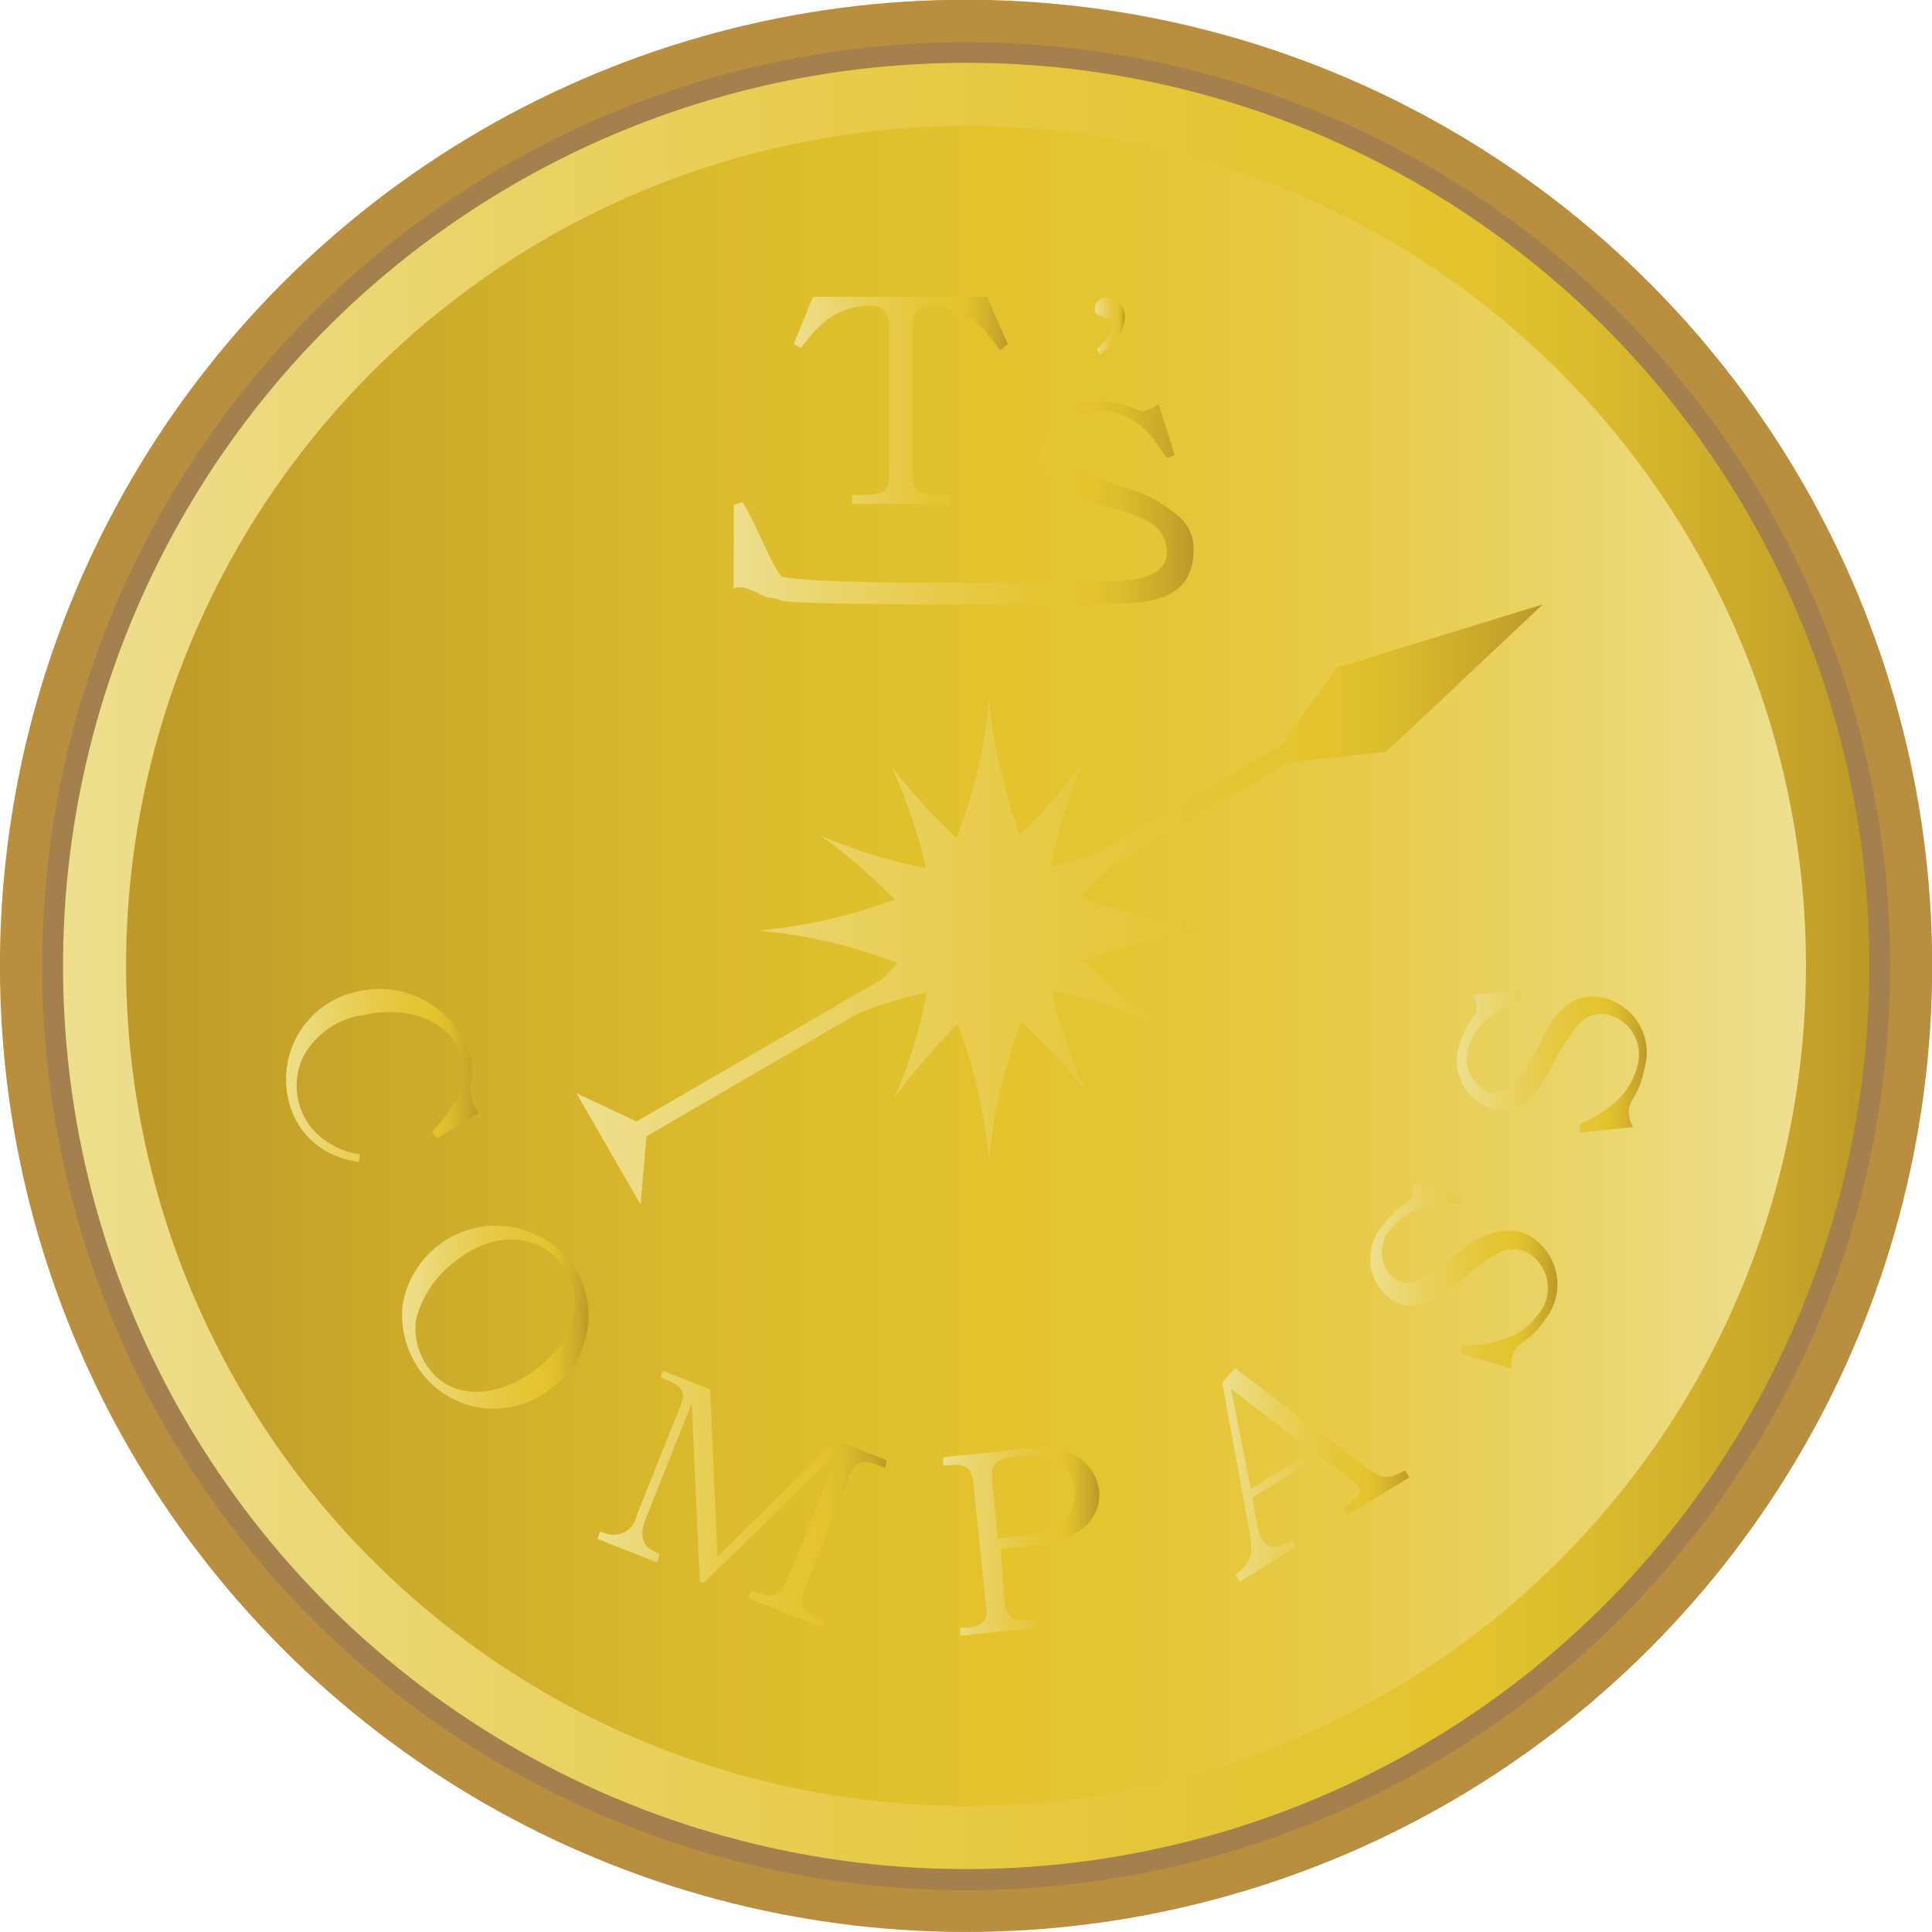 <svg xmlns="http://www.w3.org/2000/svg" xmlns:xlink="http://www.w3.org/1999/xlink" width="81.61" height="81.61" viewBox="0 0 81.61 81.61"><defs><style>.cls-1{isolation:isolate;}.cls-2{fill:#b98e3f;}.cls-3{fill:#a4804c;}.cls-4{fill:url(#linear-gradient);}.cls-5{fill:url(#linear-gradient-2);}.cls-6{mix-blend-mode:screen;}.cls-7{fill:url(#linear-gradient-3);}.cls-8{fill:url(#linear-gradient-4);}.cls-9{fill:url(#linear-gradient-5);}.cls-10{fill:url(#linear-gradient-6);}.cls-11{fill:url(#linear-gradient-7);}.cls-12{fill:url(#linear-gradient-8);}.cls-13{fill:url(#linear-gradient-9);}.cls-14{fill:url(#linear-gradient-10);}.cls-15{fill:url(#linear-gradient-11);}.cls-16{fill:url(#linear-gradient-12);}.cls-17{fill:url(#linear-gradient-13);}</style><linearGradient id="linear-gradient" x1="2.66" y1="40.81" x2="78.95" y2="40.81" gradientTransform="translate(57.04 -14.57) rotate(61.34)" gradientUnits="userSpaceOnUse"><stop offset="0" stop-color="#eddf8e"/><stop offset="0.22" stop-color="#ead469"/><stop offset="0.45" stop-color="#e7cb49"/><stop offset="0.64" stop-color="#e5c535"/><stop offset="0.78" stop-color="#e4c32e"/><stop offset="0.84" stop-color="#ddbc2d"/><stop offset="0.94" stop-color="#caa82a"/><stop offset="1" stop-color="#bc9928"/></linearGradient><linearGradient id="linear-gradient-2" x1="5.32" y1="40.81" x2="76.29" y2="40.81" gradientTransform="translate(69.79 -9.1) rotate(75.15)" gradientUnits="userSpaceOnUse"><stop offset="0" stop-color="#bc9928"/><stop offset="0.14" stop-color="#caa82a"/><stop offset="0.37" stop-color="#ddbc2d"/><stop offset="0.53" stop-color="#e4c32e"/><stop offset="0.61" stop-color="#e5c535"/><stop offset="0.73" stop-color="#e7cb49"/><stop offset="0.86" stop-color="#ead469"/><stop offset="0.99" stop-color="#eddf8e"/></linearGradient><linearGradient id="linear-gradient-3" x1="12.04" y1="45.43" x2="20.25" y2="45.43" gradientTransform="matrix(1, 0, 0, 1, 0, 0)" xlink:href="#linear-gradient"/><linearGradient id="linear-gradient-4" x1="17.01" y1="55.59" x2="24.89" y2="55.59" gradientTransform="matrix(1, 0, 0, 1, 0, 0)" xlink:href="#linear-gradient"/><linearGradient id="linear-gradient-5" x1="25.23" y1="63.32" x2="37.52" y2="63.32" gradientTransform="matrix(1, 0, 0, 1, 0, 0)" xlink:href="#linear-gradient"/><linearGradient id="linear-gradient-6" x1="39.8" y1="65.08" x2="46.41" y2="65.08" gradientTransform="matrix(1, 0, 0, 1, 0, 0)" xlink:href="#linear-gradient"/><linearGradient id="linear-gradient-7" x1="51.63" y1="62.3" x2="59.53" y2="62.3" gradientTransform="matrix(1, 0, 0, 1, 0, 0)" xlink:href="#linear-gradient"/><linearGradient id="linear-gradient-8" x1="57.91" y1="53.95" x2="65.77" y2="53.95" gradientTransform="matrix(1, 0, 0, 1, 0, 0)" xlink:href="#linear-gradient"/><linearGradient id="linear-gradient-9" x1="61.62" y1="44.84" x2="69.58" y2="44.84" gradientTransform="matrix(1, 0, 0, 1, 0, 0)" xlink:href="#linear-gradient"/><linearGradient id="linear-gradient-10" x1="33.56" y1="16.93" x2="42.6" y2="16.93" gradientTransform="matrix(1, 0, 0, 1, 0, 0)" xlink:href="#linear-gradient"/><linearGradient id="linear-gradient-11" x1="46.25" y1="13.76" x2="47.52" y2="13.76" gradientTransform="matrix(1, 0, 0, 1, 0, 0)" xlink:href="#linear-gradient"/><linearGradient id="linear-gradient-12" x1="31" y1="21.23" x2="50.43" y2="21.23" gradientTransform="matrix(1, 0, 0, 1, 0, 0)" xlink:href="#linear-gradient"/><linearGradient id="linear-gradient-13" x1="24.35" y1="38.19" x2="65.17" y2="38.19" gradientTransform="matrix(1, 0, 0, 1, 0, 0)" xlink:href="#linear-gradient"/></defs><g class="cls-1"><g id="レイヤー_2" data-name="レイヤー 2"><g id="デザイン"><circle class="cls-2" cx="40.81" cy="40.81" r="40.81" transform="translate(-16.28 49.28) rotate(-53.45)"/><circle class="cls-3" cx="40.81" cy="40.81" r="39.03" transform="translate(-16.43 33.45) rotate(-37.67)"/><circle class="cls-4" cx="40.81" cy="40.81" r="38.15" transform="translate(-14.57 57.04) rotate(-61.34)"/><circle class="cls-5" cx="40.81" cy="40.81" r="35.48" transform="translate(-9.1 69.79) rotate(-75.15)"/><g class="cls-6"><path class="cls-7" d="M18.47,48.07l-.23-.26a5.89,5.89,0,0,0,1.07-1.45,2.55,2.55,0,0,0,.19-1.6c-.34-1.55-2.09-2.34-4.17-1.88a3.44,3.44,0,0,0-2.48,1.68A2.82,2.82,0,0,0,14,48.34a3.13,3.13,0,0,0,1.21.42l-.05.32a3.85,3.85,0,0,1-1.56-.56,3.32,3.32,0,0,1-1.42-2.09,3.78,3.78,0,0,1,2.94-4.55,4,4,0,0,1,4.77,2.84,3,3,0,0,1,0,1.1,2.85,2.85,0,0,0,0,.49,2.27,2.27,0,0,0,.33.71Z"/><path class="cls-8" d="M23.39,58.56a3.84,3.84,0,0,1-5.5-.47A4.06,4.06,0,0,1,17,55.18a4,4,0,0,1,7-2A3.76,3.76,0,0,1,23.39,58.56Zm-4.21-5.24a4.37,4.37,0,0,0-1.61,2.45,2.82,2.82,0,0,0,.63,2.14c1,1.24,2.91,1.16,4.58-.18s1.95-3.07.91-4.37S20.78,52,19.18,53.32Z"/><path class="cls-9" d="M27.75,66l-2.52-1,.12-.31.28.1A1,1,0,0,0,26.9,64l1.84-4.6c.23-.55.12-.78-.48-1.07l-.35-.15L28,57.9l2,.79.31,7.06,5-4.92,2.15.86L37.4,62l-.27-.1c-.68-.27-1-.17-1.24.45L34.05,67c-.29.68-.19,1,.35,1.25l.44.18-.13.31L31.62,67.5l.12-.31.31.11c.67.23.94.1,1.23-.61l2.14-5.36-5.7,5.54-.16-.06-.34-7.53-1.93,4.84c-.28.69-.17,1.16.3,1.39l.28.13Z"/><path class="cls-10" d="M42.42,67.55c.09.75.26.93.89.87l.41,0,0,.34-3.16.34,0-.35.32,0c.63-.07.83-.29.78-.86l-.53-5.09c-.05-.76-.29-1-1-.91l-.29,0,0-.33,3-.32a6,6,0,0,1,1.91,0,2,2,0,0,1,1.68,1.72,1.81,1.81,0,0,1-1,1.8,4.46,4.46,0,0,1-2,.54l-1.16.12Zm.72-2.68a2.86,2.86,0,0,0,1.7-.54,1.59,1.59,0,0,0,.54-1.4,1.53,1.53,0,0,0-1-1.35A4,4,0,0,0,43,61.52c-1,.1-1.16.31-1.08,1.12L42.15,65Z"/><path class="cls-11" d="M54.74,65.36l-2.37,1.45-.18-.3c.63-.46.76-.81.6-1.76l-1.16-6.34.54-.62L57.73,62c.56.42.88.48,1.37.24l.25-.13.18.3L56.91,64l-.19-.3.23-.15c.46-.31.58-.5.44-.73a1.34,1.34,0,0,0-.23-.25l-1.4-1.08L52.9,63.27l.24,1.3a1.31,1.31,0,0,0,.16.42c.27.44.65.46,1.26.07Zm-1.9-2.46,2.61-1.6L52,58.67Z"/><path class="cls-12" d="M61.66,57.17l.1-.34a6,6,0,0,0,1.52-.18A3,3,0,0,0,65,55.49,1.73,1.73,0,0,0,64.66,53a1.31,1.31,0,0,0-1.49,0,7.93,7.93,0,0,0-1.5,1.13c-1.3,1.07-2.12,1.27-2.92.74a2.1,2.1,0,0,1-.42-3,3.78,3.78,0,0,1,1-1c.19-.12.24-.16.28-.22a1.29,1.29,0,0,0,.1-.66l2,.57-.07.32a4.3,4.3,0,0,0-1.57.15,2.69,2.69,0,0,0-1.42,1,1.46,1.46,0,0,0,.27,2,1.1,1.1,0,0,0,1.21-.07,12.81,12.81,0,0,0,1.76-1.29A3.32,3.32,0,0,1,63.44,52a1.89,1.89,0,0,1,1.34.31,2.38,2.38,0,0,1,.5,3.41,3.25,3.25,0,0,1-1,1A1.45,1.45,0,0,0,64,57a1.32,1.32,0,0,0-.16.8Z"/><path class="cls-13" d="M66.74,47.84l0-.35A5.88,5.88,0,0,0,68,46.74,3,3,0,0,0,69.17,45a1.73,1.73,0,0,0-1.24-2.14,1.31,1.31,0,0,0-1.38.57,8.72,8.72,0,0,0-1,1.62c-.79,1.49-1.47,2-2.42,1.81a2.11,2.11,0,0,1-1.52-2.58A3.84,3.84,0,0,1,62.21,43c.12-.18.16-.24.17-.31a1.27,1.27,0,0,0-.16-.66l2.07-.23,0,.32A4.39,4.39,0,0,0,63,42.9,2.66,2.66,0,0,0,62,44.38a1.45,1.45,0,0,0,1,1.76,1.08,1.08,0,0,0,1.09-.53,13.2,13.2,0,0,0,1.13-1.87,3.3,3.3,0,0,1,1.11-1.38,1.86,1.86,0,0,1,1.35-.22,2.37,2.37,0,0,1,1.78,3A3.55,3.55,0,0,1,69,46.38a1.79,1.79,0,0,0-.19.42,1.37,1.37,0,0,0,.17.81Z"/><path class="cls-14" d="M42.25,14.8c-.68-.91-.69-.92-1.09-1.22a3,3,0,0,0-1.8-.64c-.65,0-.82.23-.82,1.09v5.68c0,1,.1,1.12,1,1.18h.54v.4H36v-.38h.37c1.06,0,1.21-.16,1.2-1.2V14c0-.82-.21-1.09-.87-1.09a3,3,0,0,0-1.79.62,5.61,5.61,0,0,0-1.07,1.17l-.31-.16.81-2h7.36l.87,2Z"/><path class="cls-15" d="M46.32,14.76a2.44,2.44,0,0,0,.71-1c0-.17-.1-.25-.46-.38s-.32-.17-.32-.36a.46.46,0,0,1,.51-.45.82.82,0,0,1,.76.84,1.52,1.52,0,0,1-.4.94,8.11,8.11,0,0,1-.64.62Z"/><path class="cls-16" d="M31,21.33l.36-.12c.48.69,1.3,2.83,1.66,3.15,2.24.43,13.16.19,13.87.19,1.14,0,2.4-.22,2.4-1.22a1.45,1.45,0,0,0-.9-1.36,9.86,9.86,0,0,0-1.94-.67C44.7,20.77,44,20.15,44,19.1a2.3,2.3,0,0,1,2.44-2.17,4,4,0,0,1,1.46.32,1.23,1.23,0,0,0,.37.12,1.43,1.43,0,0,0,.67-.31l.68,2.16-.33.13c-.71-1-.73-1.05-1.08-1.34a2.92,2.92,0,0,0-1.78-.67,1.58,1.58,0,0,0-1.66,1.46c0,.45.25.78.79,1.06a15.42,15.42,0,0,0,2.24.82,5.53,5.53,0,0,1,1.9,1.06,1.78,1.78,0,0,1,.72,1.46c0,1.45-.8,2.29-3.18,2.29-.51,0-13.47.14-14.26-.13a1.33,1.33,0,0,0-.49-.11c-.24,0-1.08-.65-1.5-.38Z"/><path class="cls-17" d="M58.54,31.77l6.63-6.24-8.7,2.67h0l-2.39,3.33-7.86,4.58a11.65,11.65,0,0,1-1.82.49,21.67,21.67,0,0,1,1.37-4.44,25.33,25.33,0,0,1-2.68,3.12,22.6,22.6,0,0,1-1.31-5.73,21.88,21.88,0,0,1-1.37,5.85,24.78,24.78,0,0,1-2.74-3,21.26,21.26,0,0,1,1.44,4.27,21.67,21.67,0,0,1-4.44-1.37A24.8,24.8,0,0,1,37.8,38a22.7,22.7,0,0,1-5.74,1.31,21.78,21.78,0,0,1,5.85,1.37c-.2.23-.41.45-.66.69l-10.36,6-2.54-1.19,2.71,4.7L27.31,48l8.84-5.14a15.63,15.63,0,0,1,3-.93,20.47,20.47,0,0,1-1.37,4.44,27.43,27.43,0,0,1,2.68-3.13A22.31,22.31,0,0,1,41.78,49a21.84,21.84,0,0,1,1.36-5.85,24.73,24.73,0,0,1,2.75,3,21,21,0,0,1-1.45-4.27,20.47,20.47,0,0,1,4.44,1.37,26.23,26.23,0,0,1-3.12-2.68,22.53,22.53,0,0,1,5.73-1.32,21.75,21.75,0,0,1-5.84-1.36A15.13,15.13,0,0,1,47,36.52l7.44-4.32,4.06-.43Z"/></g></g></g></g></svg>